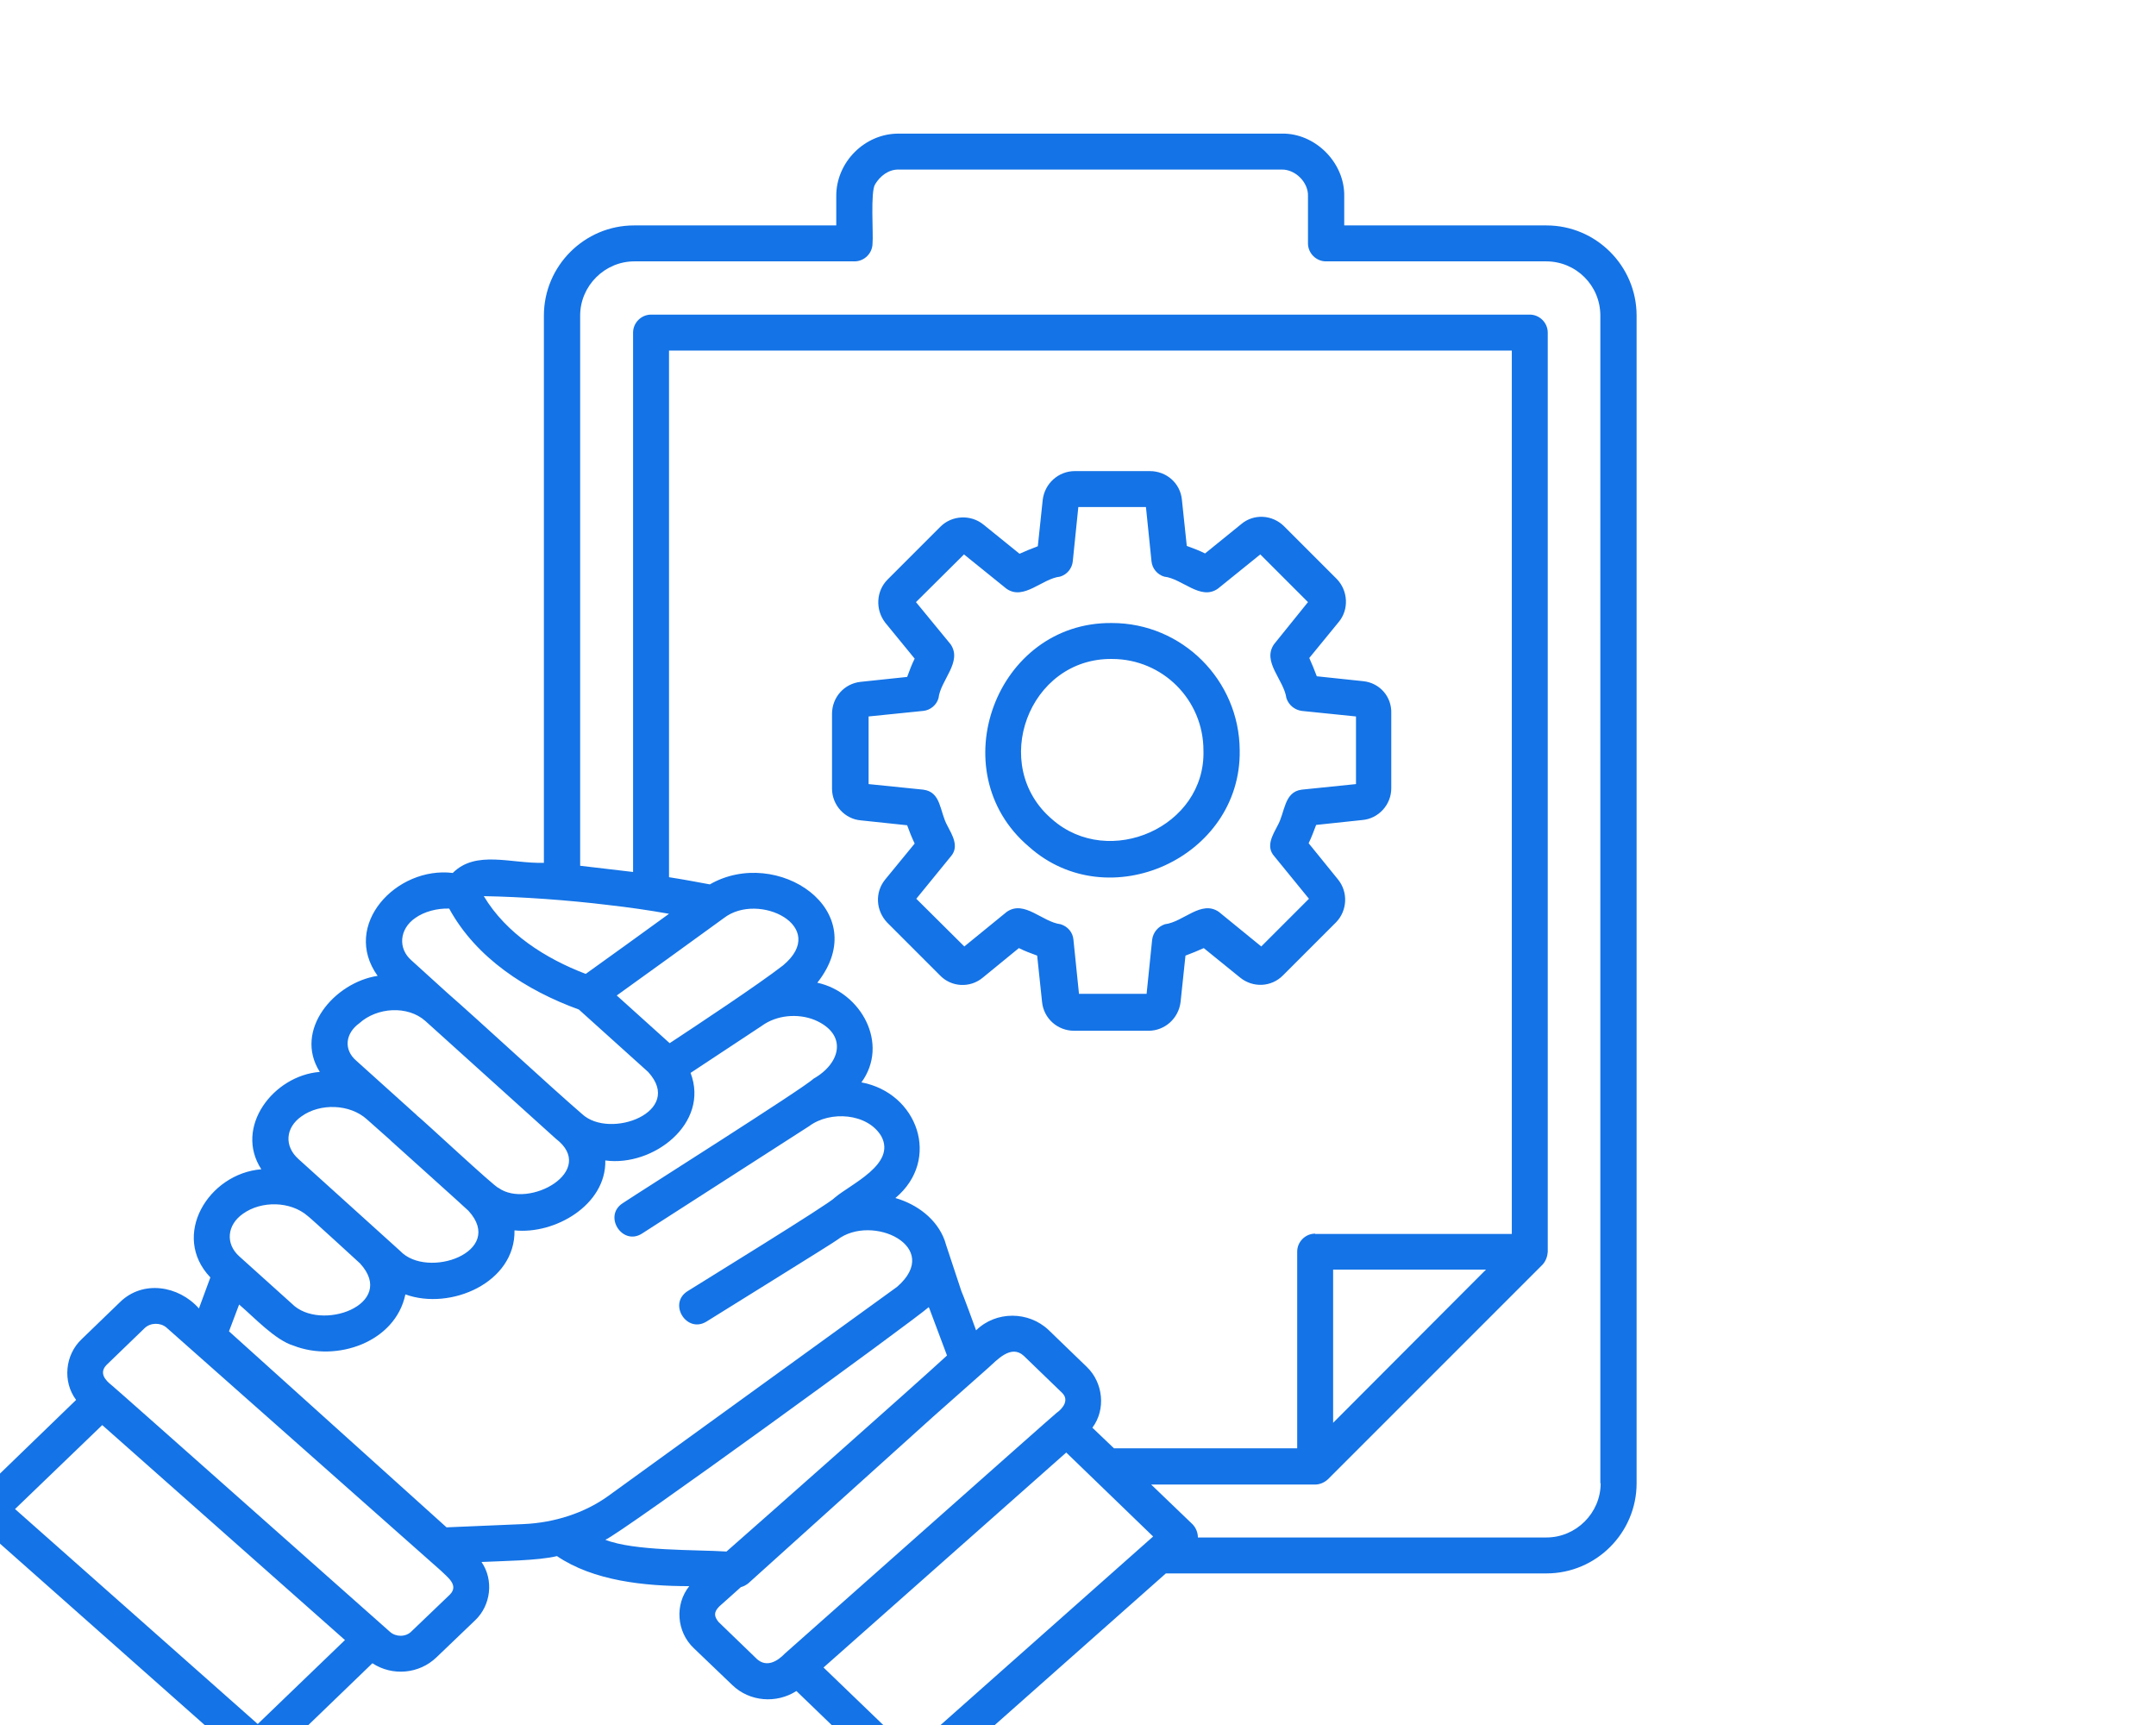 <svg xmlns="http://www.w3.org/2000/svg" xmlns:xlink="http://www.w3.org/1999/xlink" width="50" height="40" x="0" y="0" viewBox="10 140 660 170" style="enable-background:new 0 0 40 40" xml:space="preserve" class=""><g transform="matrix(1,0,0,1,-5.684341886080802e-14,-5.684341886080802e-14)"><path d="m427.3 169.5-14.2-1.5c-.7-1.9-1.5-3.8-2.3-5.6l9-11c3.2-3.8 2.9-9.6-.6-13.2l-16.1-16.1c-3.6-3.6-9.3-3.9-13.1-.7l-11.1 9c-1.8-.9-3.7-1.6-5.6-2.3l-1.5-14.2c-.5-5-4.7-8.7-9.8-8.7h-23c-5 0-9.2 3.8-9.8 8.8l-1.5 14.2c-1.9.7-3.8 1.5-5.6 2.3l-11-8.9c-3.9-3.2-9.7-2.9-13.2.6l-16.2 16.2c-3.5 3.5-3.8 9.2-.7 13.2l9 11c-.9 1.8-1.6 3.7-2.3 5.6l-14.2 1.5c-5 .5-8.8 4.7-8.8 9.8v22.9c0 5 3.9 9.3 8.8 9.7l14.2 1.5c.6 1.7 1.4 3.7 2.3 5.6l-9.1 11.1c-3.1 3.9-2.8 9.4.7 13.1l16.1 16.1c3.5 3.7 9.3 4 13.2.7l11-9c1.8.9 3.7 1.6 5.6 2.3l1.5 14.2c.5 5 4.7 8.8 9.8 8.8h22.8c5 0 9.2-3.8 9.8-8.8l1.5-14.2c1.9-.7 3.8-1.5 5.6-2.3l11.1 9c3.9 3.2 9.6 3 13.2-.7l16.2-16.2c3.5-3.6 3.7-9.3.6-13.1l-9-11.1c.9-1.8 1.6-3.8 2.3-5.6L427 212c5-.4 8.9-4.7 8.9-9.7v-22.9c.2-5.2-3.6-9.4-8.6-9.9zm-2.2 31.5-16.6 1.7c-5.5.7-5.1 7-7.4 11-1.5 2.9-3.7 6.4-1 9.4l10.6 13-14.6 14.6-13-10.6c-5.4-3.7-10.8 3.1-16.5 3.8-2.1.7-3.6 2.5-3.9 4.7l-1.7 16.6h-20.7l-1.7-16.6c-.2-2.2-1.7-4-3.9-4.7-5.7-.7-11.1-7.5-16.5-3.8l-13 10.6-14.7-14.6 10.6-13c2.6-3 .4-6.5-1.1-9.4-2.4-4.3-1.8-10.3-7.4-11l-16.7-1.7v-20.7l16.7-1.7c2.2-.2 4.1-1.8 4.7-3.9.6-5.5 7.4-11.1 3.7-16.5l-10.6-12.9 14.7-14.6 13 10.5c5.3 3.7 10.9-3.1 16.4-3.7 2.1-.6 3.7-2.5 3.9-4.7l1.7-16.6h20.7l1.7 16.6c.2 2.2 1.8 4.1 3.9 4.7 5.5.6 11.1 7.4 16.4 3.7l13-10.5 14.6 14.6-10.4 12.9c-3.7 5.4 3 10.8 3.8 16.5.7 2.1 2.5 3.6 4.7 3.9l16.6 1.7zm-74.7-49.3c-35.5-.4-52.5 45.4-25.5 68.4 24.4 21.9 65.1 3.4 64.6-29.4-.1-21.5-17.6-39-39.1-39zm-18.3 60.1c-19.4-16.5-7.2-49.4 18.3-49.1 15.5 0 28 12.5 28 28 .7 23.4-28.9 36.4-46.3 21.1zM483.4 30h-61.9v-8.9c.2-10.3-8.9-19.4-19.1-19.2H285.2c-10.5-.1-19.3 8.8-19.2 19.2V30h-61.9c-15.2 0-27.6 12.4-27.6 27.6v167.5c-10 .3-20.8-4-27.9 3.1-17.2-2.1-34.2 15.9-23 31.5-13.2 2-25.8 16.6-17.7 29.4-14.2 1.1-26.3 16.9-17.9 29.8-16.2 1.3-27.8 20.3-15.6 33.1l-3.5 9.5c-6.2-7-17.2-8.8-24.2-1.9L35 370.9c-5.1 4.8-5.9 13-1.7 18.6L2.7 419.1c-2.3 2.1-2.2 6.1.2 8.1l82.5 73.1c2.1 1.9 5.4 1.8 7.5-.2l31.1-30c6.1 4 14.3 3.3 19.6-1.8l11.8-11.3c4.9-4.6 5.8-12.4 2-17.9 6.1-.3 17.4-.4 23.1-1.8 11.2 7.6 26.8 9.2 40.5 9.2-4.5 5.6-3.9 14 1.4 19l11.8 11.3c5.3 5.1 13.5 5.7 19.6 1.8l31.1 30c1.1 1 2.4 1.5 3.8 1.5 1.3 0 2.6-.5 3.6-1.4l74.6-66.1h116.5c15.2 0 27.6-12.4 27.6-27.6V57.6c0-15.2-12.4-27.6-27.6-27.6zM196.1 238c6.3.7 12.5 1.6 18.7 2.7-4.1 3-21 15.2-25.5 18.4-12.3-4.7-24.3-12.3-31.2-23.8 11.6.2 25.8 1.2 38 2.7zm216.5 100.6c-3 0-5.5 2.5-5.5 5.5v60.2H351l-6.6-6.3c4.2-5.6 3.3-13.8-1.7-18.6L331 368.1c-6.1-5.8-16.1-5.9-22.2.1-.3-.9-4.2-11.5-4.5-12l-4.7-14.2-.4-1.3c-2.4-6.6-8.5-11.1-15.1-13 14.1-11.8 6.8-32.2-10.4-35.4 8.6-11.8-.1-27.6-13.5-30.5 17.5-22.2-12.4-41.9-32.9-30.1-3.8-.7-8-1.5-12.5-2.2V68.3h258v270.4h-60.2zm52.3 11-46.8 46.9v-46.9zm-250-95.5 16.7-12.1c10.6-8.2 32.4 2.6 18.1 14.5-7.6 5.9-26.5 18.4-34.7 23.8l-16.2-14.6zM137.1 242c2.8-2 6.7-3 10.4-2.9 8.3 15.2 23.7 25.1 39.7 30.9l21.2 19.1c11.2 12.2-11.7 20.8-20.2 12.9-10.1-8.7-31.2-28.3-41.4-37.2L136 255c-4.3-3.7-3.7-9.7 1.1-13zM120 274.2c5.4-4.9 14.8-5.5 20.2-.7l39.9 36c13 9.9-8.3 21.7-17.5 15.1-.9 0-23.8-21.4-25-22.2-.1-.2-.3-.3-.4-.4l-18.1-16.3c-4-3.4-3.4-8.4.9-11.5zm-17.7 28.5c5.7-4.1 14.8-3.8 20 .9l7.1 6.3.4.4c.1.1 23.6 21.2 23.6 21.3 11.5 12.6-12.6 21.1-20.9 12.3l-31.1-28.1c-4.5-4-4-9.7.9-13.1zm-17.9 29.8c5.6-4 14.5-3.9 19.8.7.3.1 15.8 14.3 16 14.5 11.6 12.6-12.2 21.2-20.9 12.3l-16-14.4c-4.4-3.9-3.8-9.7 1.1-13.1zm4.5 156.2-74.3-65.8 26.7-25.7 74.3 65.8zm58.8-39.6-11.8 11.3c-1.7 1.7-4.7 1.7-6.5.1-.5-.4-84.6-75.1-85.1-75.4-2.2-1.7-4-3.9-1.7-6.3l11.7-11.3c1.8-1.7 4.8-1.7 6.6-.2l84 74.4c2 2 5.7 4.5 2.8 7.4zm22.6-21.6-23.6 1-66.6-60 3.1-8.2c4.5 3.8 11 10.9 16.7 12.6 13.1 5.1 31.1-1 34.2-15.7 13.8 5 33.7-3.6 33.4-19.6 12.4 1.3 28.1-7.8 27.8-21.4 14.6 2 32-11.3 26.1-26.8l21.8-14.4c4.5-3.3 11-3.9 16.2-1.8 10.1 4.3 8.1 13.2-.4 18-2.5 2.6-53.8 35-58.4 38.1-6 3.9-.1 13.1 5.9 9.3l51.2-32.9c6.4-4.8 17.9-4 22.1 3.1 4.6 8.6-9.4 14.6-14.4 18.9-1.1 1.5-41.9 26.6-44.9 28.5-6.1 3.8-.3 13.1 5.8 9.3.1-.1 40-24.8 40-25 10.6-8.2 32.5 2.1 18.3 14.4l-88.4 64c-7.2 5.2-16.5 8.2-25.9 8.6zm25 4.8c4.2-1.5 94.3-67 99-71.2.1.1.1.3.2.4l5.4 14.4c-9.4 8.7-56.9 50.7-67.5 60-9.5-.6-28.3-.1-37.1-3.6zm55 34.8c-2.3 2.4-5.6 4.4-8.6 1.7L230 457.5c-1.5-1.8-1.5-3.1.2-4.8l6.6-5.9c.8-.2 1.5-.6 2.2-1.1.1-.1 56.7-51.1 56.8-51.2l16.6-14.7c2.8-2.5 7.1-7.4 11-3.8l11.7 11.3c2.3 2.2.3 4.8-1.7 6.2-.5.3-82.6 73.2-83.1 73.6zm38.5 30-26.7-25.7 74.3-65.8c6.6 6.4 20 19.3 26.6 25.7zM500 415c0 9.1-7.5 16.6-16.6 16.6H376.7c0-1.5-.6-3-1.7-4.1l-12.6-12.1h50.2c1.4 0 2.8-.6 3.9-1.6l65.7-65.7c1-1.1 1.5-2.5 1.6-3.9V62.8c0-3-2.5-5.5-5.5-5.5h-269c-3 0-5.5 2.5-5.5 5.5v165.1c-5.4-.6-10.8-1.3-16.2-1.9V57.6c0-9.1 7.5-16.6 16.6-16.6h67.4c3 0 5.5-2.5 5.5-5.5.3-2.7-.7-15.9.8-18.1 1.5-2.5 4.1-4.6 7.3-4.5h117.1c4.3-.1 8.3 4 8.1 8.2v14.4c0 3 2.5 5.5 5.5 5.5h67.4c9.2 0 16.6 7.4 16.6 16.6V415z" fill="#1473e6" opacity="1" data-original="#000000" class=""></path></g></svg>